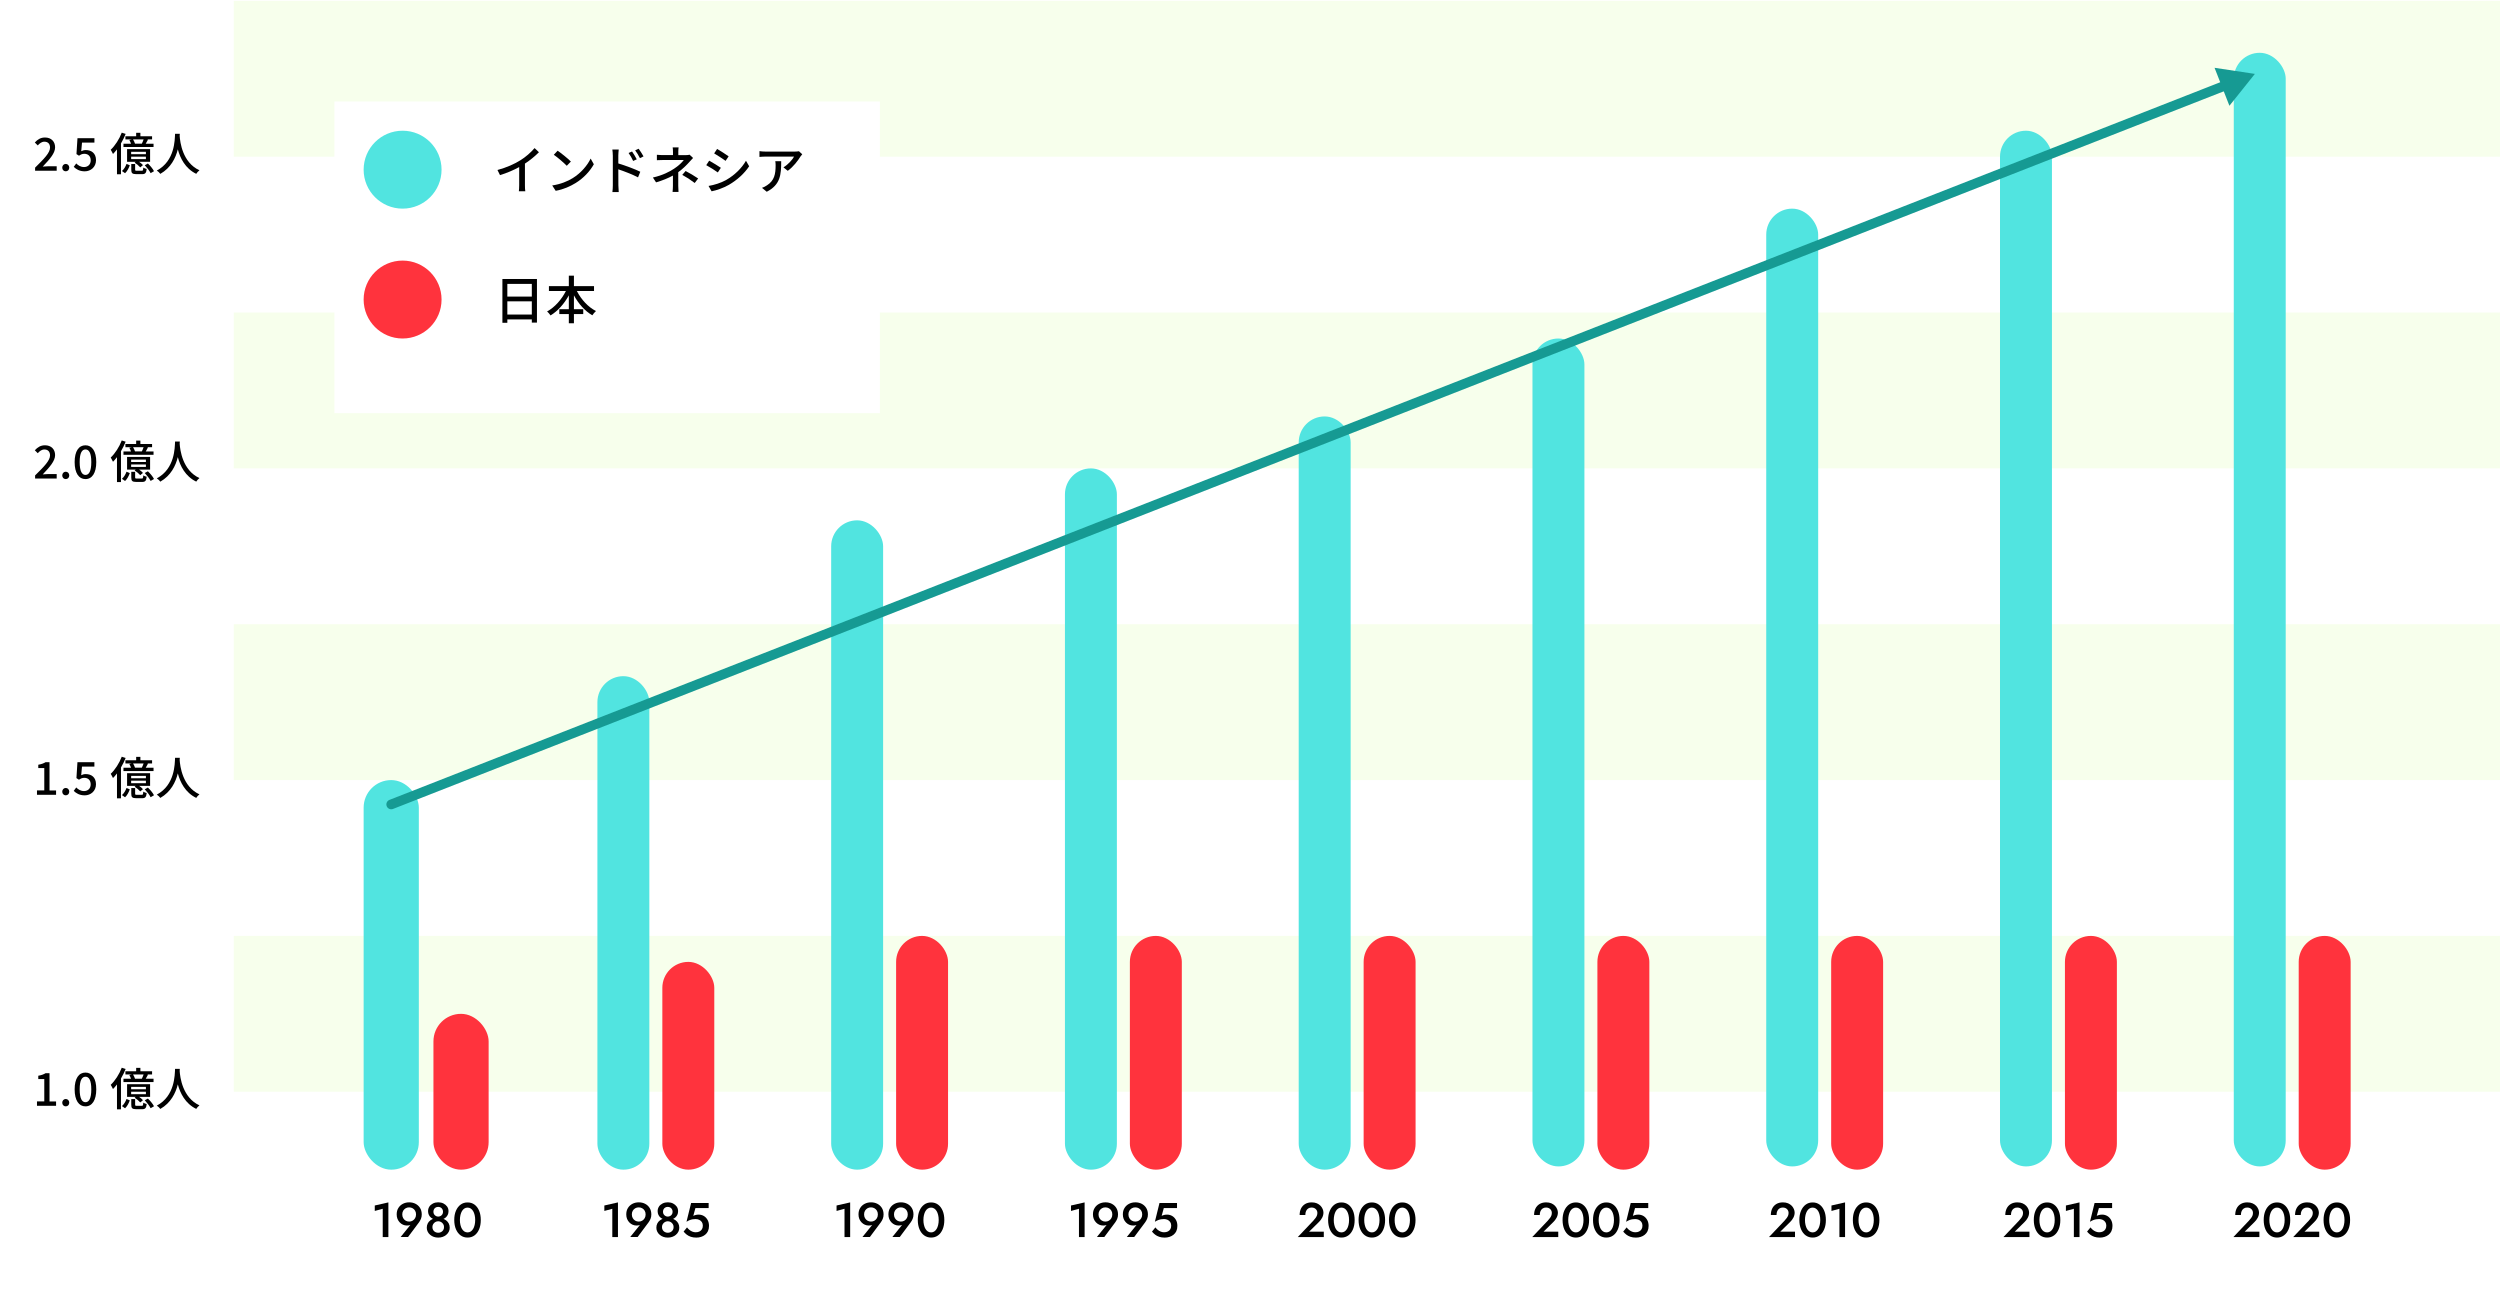 <?xml version="1.0" encoding="UTF-8"?>
<svg id="_レイヤー_2" data-name="レイヤー_2" xmlns="http://www.w3.org/2000/svg" xmlns:xlink="http://www.w3.org/1999/xlink" viewBox="0 0 770 397">
  <defs>
    <style>
      .cls-1, .cls-2 {
        fill: none;
      }

      .cls-3 {
        fill: #ff333d;
      }

      .cls-2 {
        stroke: #169a93;
        stroke-linecap: round;
        stroke-miterlimit: 10;
        stroke-width: 3px;
      }

      .cls-4 {
        fill: #169a93;
      }

      .cls-5 {
        fill: #51e4e0;
      }

      .cls-6 {
        fill: #fff;
        filter: url(#drop-shadow-1);
      }

      .cls-7 {
        fill: #f7ffec;
      }
    </style>
    <filter id="drop-shadow-1" filterUnits="userSpaceOnUse">
      <feOffset dx="7" dy="7"/>
      <feGaussianBlur result="blur" stdDeviation="5"/>
      <feFlood flood-color="#000" flood-opacity=".1"/>
      <feComposite in2="blur" operator="in"/>
      <feComposite in="SourceGraphic"/>
    </filter>
  </defs>
  <rect class="cls-7" x="72" y="288.26" width="698" height="48"/>
  <rect class="cls-7" x="72" y="192.26" width="698" height="48"/>
  <rect class="cls-7" x="72" y="96.26" width="698" height="48"/>
  <rect class="cls-7" x="72" y=".26" width="698" height="48"/>
  <rect class="cls-5" x="688" y="16.26" width="16" height="343" rx="8" ry="8"/>
  <g>
    <rect class="cls-5" x="112" y="240.26" width="17" height="120" rx="8.5" ry="8.5"/>
    <rect class="cls-3" x="133.5" y="312.26" width="17" height="48" rx="8.5" ry="8.5"/>
  </g>
  <rect class="cls-6" x="96" y="24.26" width="168" height="96"/>
  <rect class="cls-5" x="184" y="208.26" width="16" height="152" rx="8" ry="8"/>
  <rect class="cls-3" x="204" y="296.26" width="16" height="64" rx="8" ry="8"/>
  <rect class="cls-5" x="256" y="160.26" width="16" height="200" rx="8" ry="8"/>
  <rect class="cls-3" x="276" y="288.26" width="16" height="72" rx="8" ry="8"/>
  <rect class="cls-5" x="328" y="144.26" width="16" height="216" rx="8" ry="8"/>
  <rect class="cls-3" x="348" y="288.26" width="16" height="72" rx="8" ry="8"/>
  <rect class="cls-5" x="400" y="128.26" width="16" height="232" rx="8" ry="8"/>
  <rect class="cls-5" x="472" y="104.26" width="16" height="255" rx="8" ry="8"/>
  <rect class="cls-5" x="544" y="64.26" width="16" height="295" rx="8" ry="8"/>
  <rect class="cls-5" x="616" y="40.26" width="16" height="319" rx="8" ry="8"/>
  <rect class="cls-3" x="420" y="288.26" width="16" height="72" rx="8" ry="8"/>
  <rect class="cls-3" x="492" y="288.26" width="16" height="72" rx="8" ry="8"/>
  <rect class="cls-3" x="564" y="288.26" width="16" height="72" rx="8" ry="8"/>
  <rect class="cls-3" x="636" y="288.26" width="16" height="72" rx="8" ry="8"/>
  <rect class="cls-3" x="708" y="288.26" width="16" height="72" rx="8" ry="8"/>
  <g>
    <rect class="cls-1" x="107.5" y="368.26" width="48" height="16"/>
    <path d="M115.44,371.29l4.18-.95v10.67h-1.74v-8.71l-2.45.67v-1.68Z"/>
    <path d="M123.4,380.99l3.33-4.12.27-.04c-.23.26-.48.43-.74.51-.27.08-.57.12-.92.12-.42,0-.82-.08-1.19-.24s-.71-.39-1.01-.7c-.3-.31-.54-.67-.71-1.09s-.25-.88-.25-1.38c0-.78.17-1.45.52-2,.34-.55.81-.98,1.39-1.28.58-.3,1.23-.45,1.95-.45s1.37.15,1.95.45,1.04.73,1.39,1.28c.34.56.52,1.22.52,2,0,.49-.08.94-.25,1.35-.17.41-.38.79-.63,1.12l-3.34,4.47h-2.25ZM127.86,372.91c-.18-.32-.44-.58-.76-.76-.32-.18-.68-.28-1.08-.28s-.76.09-1.08.28c-.32.19-.57.44-.76.76-.19.33-.28.7-.28,1.13s.09.81.28,1.14c.18.33.44.59.76.78.32.19.68.29,1.08.29s.76-.09,1.08-.29c.32-.19.57-.45.76-.78s.28-.71.28-1.14-.09-.81-.28-1.13Z"/>
    <path d="M131.74,376.82c.2-.38.47-.7.81-.95s.72-.44,1.14-.57c.42-.12.85-.19,1.28-.19s.86.06,1.28.19.81.31,1.15.57.61.57.81.95.3.82.3,1.33c0,.44-.09.84-.28,1.21-.19.37-.44.69-.77.96-.32.28-.7.49-1.12.64-.42.15-.88.22-1.37.22s-.93-.07-1.36-.22-.8-.36-1.12-.64c-.33-.27-.58-.59-.76-.96-.19-.37-.28-.77-.28-1.21,0-.51.1-.96.3-1.33ZM132.24,371.62c.28-.4.66-.72,1.14-.96.48-.23,1.01-.35,1.59-.35s1.12.12,1.6.35c.47.24.85.56,1.14.96.29.41.43.88.43,1.42,0,.44-.08.83-.25,1.16s-.39.62-.68.85c-.29.23-.63.41-1.01.53s-.79.18-1.22.18-.83-.06-1.21-.18-.71-.29-1-.53c-.29-.23-.52-.51-.68-.85s-.25-.72-.25-1.16c0-.54.14-1.01.42-1.42ZM133.43,378.88c.17.26.38.46.66.6.28.14.57.21.88.21s.62-.07.88-.21c.27-.14.49-.34.66-.6s.25-.58.25-.96c0-.33-.08-.63-.25-.9-.17-.27-.39-.48-.66-.64-.27-.15-.56-.23-.88-.23s-.6.08-.88.23c-.27.16-.49.37-.66.64-.17.27-.25.57-.25.9,0,.38.08.7.25.96ZM133.7,374c.13.22.32.39.54.52s.47.19.73.19.52-.06.74-.19c.23-.12.41-.3.54-.52.14-.22.2-.48.2-.78s-.07-.55-.2-.78c-.13-.23-.3-.41-.52-.53s-.47-.19-.77-.19c-.28,0-.53.06-.76.19-.22.12-.4.3-.52.53-.12.23-.19.49-.19.78s.07.56.2.78Z"/>
    <path d="M140.43,372.91c.35-.81.83-1.44,1.44-1.89s1.33-.67,2.14-.67,1.53.22,2.14.67,1.08,1.08,1.42,1.89c.34.81.51,1.76.51,2.85s-.17,2.04-.51,2.85c-.34.81-.81,1.44-1.42,1.89s-1.33.67-2.14.67-1.52-.22-2.14-.67-1.09-1.08-1.44-1.89c-.34-.81-.52-1.76-.52-2.85s.17-2.04.52-2.85ZM141.82,377.3c.11.47.27.88.47,1.21s.45.6.74.79c.29.18.62.28.98.28s.68-.09.97-.28c.29-.19.53-.45.74-.79s.36-.74.47-1.21c.11-.47.17-.98.17-1.54s-.06-1.08-.17-1.54c-.11-.47-.27-.88-.47-1.21s-.45-.6-.74-.79c-.28-.18-.61-.28-.97-.28s-.69.09-.98.28c-.29.19-.54.45-.74.79s-.36.75-.47,1.21-.17.99-.17,1.54.05,1.08.17,1.54Z"/>
  </g>
  <g>
    <rect class="cls-1" y="328.26" width="72" height="16"/>
    <path d="M11.39,339.24h2.25v-6.89h-1.85v-1.02c.97-.17,1.65-.42,2.24-.78h1.22v8.7h2.02v1.33h-5.88v-1.33Z"/>
    <path d="M19.17,339.64c0-.67.48-1.15,1.08-1.15s1.08.48,1.08,1.15-.48,1.12-1.08,1.12-1.08-.46-1.08-1.12Z"/>
    <path d="M22.99,335.52c0-3.38,1.29-5.17,3.33-5.17s3.33,1.81,3.33,5.17-1.28,5.24-3.33,5.24-3.33-1.86-3.33-5.24ZM28.12,335.52c0-2.89-.74-3.89-1.79-3.89s-1.79,1.01-1.79,3.89.74,3.96,1.79,3.96,1.79-1.08,1.79-3.96Z"/>
    <path d="M38.7,329.24c-.39.99-.88,1.99-1.44,2.93v9.5h-1.23v-7.66c-.41.52-.81.99-1.23,1.42-.13-.29-.49-.98-.7-1.3,1.34-1.26,2.63-3.25,3.4-5.27l1.21.39ZM37.57,340.67c.62-.53,1.12-1.41,1.4-2.18l1.01.42c-.31.84-.77,1.81-1.46,2.44l-.95-.67ZM41.94,329.96v-1.05h1.3v1.05h3.6v.98h-1.54l.28.07c-.24.45-.49.88-.7,1.25h2.41v1.02h-9.26v-1.02h2.33c-.13-.36-.32-.8-.52-1.15l.77-.17h-1.98v-.98h3.31ZM46.23,337.84h-3.38c.46.32.92.7,1.18,1.02l-.84.69c-.35-.43-1.08-1.05-1.72-1.46l.32-.25h-2.65v-3.91h7.09v3.91ZM44.94,334.76h-4.55v.74h4.55v-.74ZM44.94,336.25h-4.55v.77h4.55v-.77ZM43.65,340.6c.35,0,.43-.11.48-.98.24.17.71.35,1.05.42-.13,1.27-.48,1.6-1.39,1.6h-1.79c-1.28,0-1.57-.31-1.57-1.39v-1.74h1.19v1.72c0,.32.07.36.55.36h1.48ZM43.68,332.26c.18-.38.41-.88.55-1.32h-3.25c.25.41.5.94.6,1.3h-.06s2.16.01,2.16.01ZM45.55,338.36c.74.69,1.55,1.68,1.88,2.37l-1.04.6c-.31-.67-1.11-1.7-1.81-2.44l.97-.53Z"/>
    <path d="M55.38,329.2c-.01.2-.01.43-.04.69.13,1.86.85,8.15,6.09,10.56-.41.31-.78.74-.99,1.09-3.39-1.64-4.95-4.85-5.67-7.55-.67,2.68-2.14,5.7-5.39,7.56-.24-.34-.66-.74-1.08-1.02,5.6-2.98,5.52-9.48,5.62-11.33h1.47Z"/>
  </g>
  <g>
    <rect class="cls-1" y="232.46" width="72" height="16"/>
    <path d="M11.39,243.45h2.25v-6.89h-1.85v-1.02c.97-.17,1.65-.42,2.24-.78h1.22v8.7h2.02v1.33h-5.88v-1.33Z"/>
    <path d="M19.17,243.84c0-.67.48-1.15,1.08-1.15s1.08.48,1.08,1.15-.48,1.12-1.08,1.12-1.08-.46-1.08-1.12Z"/>
    <path d="M22.71,243.59l.77-1.05c.59.59,1.33,1.11,2.41,1.11,1.16,0,2.04-.78,2.04-2.06s-.78-2.02-1.96-2.02c-.66,0-1.05.2-1.65.59l-.78-.5.31-4.9h5.22v1.36h-3.82l-.24,2.65c.45-.22.85-.35,1.41-.35,1.72,0,3.14.97,3.14,3.12s-1.67,3.43-3.47,3.43c-1.62,0-2.65-.66-3.38-1.37Z"/>
    <path d="M38.7,233.45c-.39.99-.88,1.99-1.44,2.93v9.5h-1.23v-7.66c-.41.52-.81.99-1.23,1.42-.13-.29-.49-.98-.7-1.3,1.34-1.26,2.63-3.25,3.4-5.27l1.21.39ZM37.57,244.88c.62-.53,1.12-1.41,1.4-2.18l1.01.42c-.31.84-.77,1.81-1.46,2.44l-.95-.67ZM41.94,234.16v-1.05h1.3v1.05h3.6v.98h-1.54l.28.07c-.24.45-.49.88-.7,1.25h2.41v1.02h-9.26v-1.02h2.33c-.13-.36-.32-.8-.52-1.15l.77-.17h-1.98v-.98h3.31ZM46.23,242.05h-3.38c.46.32.92.7,1.18,1.02l-.84.69c-.35-.43-1.08-1.05-1.72-1.46l.32-.25h-2.65v-3.91h7.09v3.91ZM44.94,238.97h-4.55v.74h4.55v-.74ZM44.94,240.45h-4.55v.77h4.55v-.77ZM43.65,244.81c.35,0,.43-.11.48-.98.24.17.71.35,1.05.42-.13,1.27-.48,1.6-1.39,1.6h-1.79c-1.28,0-1.57-.31-1.57-1.39v-1.74h1.19v1.72c0,.32.07.36.55.36h1.48ZM43.68,236.46c.18-.38.41-.88.55-1.32h-3.25c.25.41.5.94.6,1.3h-.06s2.16.01,2.16.01ZM45.55,242.57c.74.69,1.55,1.68,1.88,2.37l-1.04.6c-.31-.67-1.11-1.7-1.81-2.44l.97-.53Z"/>
    <path d="M55.38,233.41c-.01.2-.01.43-.04.69.13,1.86.85,8.15,6.09,10.56-.41.31-.78.74-.99,1.09-3.39-1.64-4.95-4.85-5.67-7.55-.67,2.68-2.14,5.7-5.39,7.56-.24-.34-.66-.74-1.08-1.02,5.6-2.98,5.52-9.48,5.62-11.33h1.47Z"/>
  </g>
  <g>
    <rect class="cls-1" y="135.05" width="72" height="16"/>
    <path d="M10.8,146.44c2.87-2.82,4.61-4.61,4.61-6.18,0-1.09-.59-1.82-1.75-1.82-.81,0-1.48.52-2.03,1.15l-.91-.9c.88-.95,1.79-1.54,3.14-1.54,1.89,0,3.11,1.21,3.11,3.03s-1.67,3.68-3.81,5.93c.52-.06,1.18-.1,1.68-.1h2.62v1.37h-6.65v-.94Z"/>
    <path d="M19.17,146.44c0-.67.48-1.15,1.08-1.15s1.08.48,1.08,1.15-.48,1.12-1.08,1.12-1.08-.46-1.08-1.12Z"/>
    <path d="M22.99,142.32c0-3.38,1.29-5.17,3.33-5.17s3.33,1.81,3.33,5.17-1.28,5.24-3.33,5.24-3.33-1.86-3.33-5.24ZM28.12,142.32c0-2.89-.74-3.89-1.79-3.89s-1.79,1.01-1.79,3.89.74,3.96,1.79,3.96,1.79-1.08,1.79-3.96Z"/>
    <path d="M38.7,136.04c-.39.99-.88,1.99-1.44,2.93v9.5h-1.23v-7.66c-.41.52-.81.99-1.23,1.42-.13-.29-.49-.98-.7-1.3,1.34-1.26,2.63-3.25,3.4-5.27l1.21.39ZM37.57,147.47c.62-.53,1.12-1.41,1.4-2.18l1.01.42c-.31.84-.77,1.81-1.46,2.44l-.95-.67ZM41.94,136.76v-1.05h1.3v1.05h3.6v.98h-1.54l.28.07c-.24.45-.49.88-.7,1.25h2.41v1.02h-9.26v-1.02h2.33c-.13-.36-.32-.8-.52-1.15l.77-.17h-1.98v-.98h3.31ZM46.23,144.64h-3.38c.46.32.92.7,1.18,1.02l-.84.69c-.35-.43-1.08-1.05-1.72-1.46l.32-.25h-2.65v-3.91h7.09v3.91ZM44.94,141.56h-4.55v.74h4.55v-.74ZM44.94,143.05h-4.55v.77h4.55v-.77ZM43.65,147.4c.35,0,.43-.11.48-.98.24.17.71.35,1.05.42-.13,1.27-.48,1.6-1.39,1.6h-1.79c-1.28,0-1.57-.31-1.57-1.39v-1.74h1.19v1.72c0,.32.07.36.55.36h1.48ZM43.68,139.05c.18-.38.41-.88.55-1.32h-3.25c.25.41.5.94.6,1.3h-.06s2.16.01,2.16.01ZM45.55,145.16c.74.69,1.55,1.68,1.88,2.37l-1.04.6c-.31-.67-1.11-1.7-1.81-2.44l.97-.53Z"/>
    <path d="M55.38,136c-.01.2-.01.43-.04.69.13,1.86.85,8.15,6.09,10.56-.41.31-.78.74-.99,1.09-3.39-1.64-4.95-4.85-5.67-7.55-.67,2.68-2.14,5.7-5.39,7.56-.24-.34-.66-.74-1.08-1.02,5.6-2.98,5.52-9.48,5.62-11.33h1.47Z"/>
  </g>
  <g>
    <rect class="cls-1" y="40.26" width="72" height="16"/>
    <path d="M10.8,51.64c2.87-2.82,4.61-4.61,4.61-6.18,0-1.09-.59-1.82-1.75-1.82-.81,0-1.48.52-2.03,1.15l-.91-.9c.88-.95,1.79-1.54,3.14-1.54,1.89,0,3.11,1.21,3.11,3.03s-1.67,3.68-3.81,5.93c.52-.06,1.18-.1,1.68-.1h2.62v1.37h-6.65v-.94Z"/>
    <path d="M19.17,51.64c0-.67.48-1.15,1.08-1.15s1.08.48,1.08,1.15-.48,1.12-1.08,1.12-1.08-.46-1.08-1.12Z"/>
    <path d="M22.71,51.39l.77-1.05c.59.59,1.33,1.11,2.41,1.11,1.16,0,2.05-.78,2.05-2.06s-.79-2.02-1.96-2.02c-.66,0-1.05.2-1.65.59l-.78-.5.31-4.9h5.22v1.36h-3.82l-.24,2.65c.45-.22.85-.35,1.41-.35,1.72,0,3.14.97,3.14,3.12s-1.67,3.43-3.47,3.43c-1.62,0-2.65-.66-3.38-1.37Z"/>
    <path d="M38.7,41.24c-.39.99-.88,1.99-1.44,2.93v9.5h-1.23v-7.66c-.41.52-.81.99-1.23,1.42-.13-.29-.49-.98-.7-1.3,1.34-1.26,2.63-3.25,3.4-5.27l1.21.39ZM37.57,52.67c.62-.53,1.12-1.41,1.4-2.18l1.01.42c-.31.84-.77,1.81-1.46,2.44l-.95-.67ZM41.94,41.96v-1.05h1.3v1.05h3.6v.98h-1.54l.28.07c-.24.45-.49.88-.7,1.25h2.41v1.02h-9.26v-1.02h2.33c-.13-.36-.32-.8-.52-1.15l.77-.17h-1.98v-.98h3.31ZM46.23,49.84h-3.38c.46.32.92.7,1.18,1.02l-.84.69c-.35-.43-1.08-1.05-1.72-1.46l.32-.25h-2.65v-3.91h7.09v3.91ZM44.94,46.76h-4.55v.74h4.55v-.74ZM44.94,48.25h-4.55v.77h4.55v-.77ZM43.65,52.6c.35,0,.43-.11.48-.98.24.17.71.35,1.05.42-.13,1.27-.48,1.6-1.39,1.6h-1.79c-1.28,0-1.57-.31-1.57-1.39v-1.74h1.19v1.72c0,.32.07.36.55.36h1.48ZM43.68,44.26c.18-.38.41-.88.55-1.32h-3.25c.25.41.5.94.6,1.3h-.06s2.16.01,2.16.01ZM45.55,50.36c.74.69,1.55,1.68,1.88,2.37l-1.04.6c-.31-.67-1.11-1.7-1.81-2.44l.97-.53Z"/>
    <path d="M55.38,41.2c-.01.2-.01.43-.04.69.13,1.86.85,8.15,6.09,10.56-.41.31-.78.74-.99,1.09-3.39-1.64-4.95-4.85-5.67-7.55-.67,2.68-2.14,5.7-5.39,7.56-.24-.34-.66-.74-1.08-1.02,5.6-2.98,5.52-9.48,5.62-11.33h1.47Z"/>
  </g>
  <g>
    <rect class="cls-1" x="152" y="44.26" width="96" height="16"/>
    <path d="M160.2,49.42c1.67-1.02,3.36-2.51,4.45-3.81l1.34,1.28c-1.22,1.23-2.72,2.46-4.31,3.5v6.64c0,.66.03,1.54.11,1.89h-1.98c.05-.35.1-1.23.1-1.89v-5.57c-1.68.91-3.79,1.84-5.91,2.48l-.78-1.58c2.8-.75,5.2-1.84,6.98-2.95Z"/>
    <path d="M176.37,54.88c2.58-1.58,4.58-3.99,5.55-6.04l.98,1.75c-1.15,2.08-3.12,4.26-5.62,5.79-1.62.99-3.65,1.94-6.13,2.39l-1.07-1.65c2.67-.4,4.75-1.3,6.29-2.24ZM175.83,49.76l-1.26,1.3c-.83-.85-2.82-2.59-4-3.39l1.17-1.25c1.12.75,3.2,2.42,4.1,3.35Z"/>
    <path d="M188.74,47.84c0-.51-.05-1.26-.14-1.79h1.97c-.05.53-.13,1.22-.13,1.79v2.5c2.11.62,5.19,1.78,6.77,2.56l-.7,1.73c-1.7-.9-4.31-1.9-6.07-2.48.02,2.21.02,4.42.02,4.95,0,.5.05,1.47.11,2.05h-1.95c.08-.56.13-1.44.13-2.05v-9.25ZM196.13,49.07l-1.12.5c-.42-.91-.86-1.68-1.41-2.45l1.07-.46c.43.62,1.1,1.66,1.46,2.42ZM198.2,48.17l-1.1.54c-.46-.91-.91-1.65-1.47-2.4l1.07-.5c.43.59,1.12,1.63,1.5,2.35Z"/>
    <path d="M208.92,46.84v.94h2.34c.42,0,.83-.05,1.14-.13l1.06,1.01c-.34.35-.75.8-1.04,1.12-.82.94-2.11,2.24-3.52,3.25v4.19c0,.59.05,1.39.08,1.89h-1.83c.06-.46.11-1.3.11-1.89v-3.15c-1.49.82-3.22,1.52-5.19,2.1l-.98-1.49c3.06-.7,5.09-1.78,6.51-2.71,1.34-.86,2.5-1.97,3.01-2.69h-6.27c-.58,0-1.52.03-2.02.06v-1.67c.54.06,1.44.1,1.98.1h2.98v-.94c0-.48-.03-1.07-.1-1.44h1.83c-.05.37-.1.98-.1,1.44ZM210.13,53.87l1.04-1.2c1.49.8,2.34,1.28,3.86,2.3l-1.06,1.39c-1.39-1.06-2.4-1.71-3.84-2.5Z"/>
    <path d="M222.02,51.69l-.93,1.42c-.85-.61-2.54-1.7-3.57-2.24l.91-1.38c1.01.53,2.83,1.67,3.59,2.19ZM223.63,55.45c2.67-1.52,4.83-3.67,6.13-5.94l.98,1.7c-1.44,2.18-3.67,4.23-6.26,5.73-1.62.94-3.86,1.71-5.31,1.98l-.94-1.65c1.78-.3,3.73-.9,5.41-1.82ZM224.42,48.16l-.94,1.38c-.82-.59-2.53-1.73-3.52-2.29l.91-1.38c.99.56,2.8,1.74,3.55,2.29Z"/>
    <path d="M246.55,48.19c-.69,1.17-2.21,3.2-3.92,4.42l-1.33-1.07c1.41-.82,2.8-2.4,3.27-3.31h-8.77c-.64,0-1.2.05-1.89.1v-1.78c.59.08,1.25.14,1.89.14h8.95c.35,0,1.07-.05,1.33-.11l1.01.94c-.14.18-.4.48-.53.67ZM236.16,59.06l-1.47-1.2c.46-.16,1.02-.42,1.54-.78,2.29-1.47,2.66-3.49,2.66-6.15,0-.43-.02-.82-.1-1.28h1.82c0,4.18-.24,7.25-4.45,9.41Z"/>
  </g>
  <g>
    <rect class="cls-1" x="178" y="368.26" width="48" height="16"/>
    <path d="M186.15,371.29l4.18-.95v10.67h-1.74v-8.71l-2.45.67v-1.68Z"/>
    <path d="M194.11,380.99l3.33-4.12.27-.04c-.23.26-.48.43-.74.51-.27.08-.57.12-.92.12-.42,0-.82-.08-1.19-.24s-.71-.39-1.01-.7c-.3-.31-.54-.67-.71-1.09s-.25-.88-.25-1.38c0-.78.17-1.45.52-2,.34-.55.81-.98,1.39-1.28.58-.3,1.23-.45,1.95-.45s1.37.15,1.95.45,1.04.73,1.39,1.28c.34.56.52,1.22.52,2,0,.49-.08.94-.25,1.35-.17.41-.38.79-.63,1.12l-3.34,4.47h-2.25ZM198.57,372.91c-.18-.32-.44-.58-.76-.76-.32-.18-.68-.28-1.08-.28s-.76.09-1.08.28c-.32.19-.57.44-.76.76-.19.33-.28.7-.28,1.13s.09.81.28,1.14c.18.33.44.59.76.78.32.19.68.29,1.08.29s.76-.09,1.08-.29c.32-.19.57-.45.76-.78s.28-.71.28-1.14-.09-.81-.28-1.13Z"/>
    <path d="M202.45,376.82c.2-.38.47-.7.81-.95s.72-.44,1.14-.57c.42-.12.85-.19,1.28-.19s.86.06,1.28.19.81.31,1.15.57.61.57.81.95.3.82.3,1.33c0,.44-.09.84-.28,1.21-.19.37-.44.69-.77.96-.32.28-.7.49-1.12.64-.42.15-.88.22-1.37.22s-.93-.07-1.36-.22-.8-.36-1.12-.64c-.33-.27-.58-.59-.76-.96-.19-.37-.28-.77-.28-1.21,0-.51.1-.96.3-1.33ZM202.95,371.62c.28-.4.66-.72,1.14-.96.48-.23,1.01-.35,1.59-.35s1.12.12,1.6.35c.47.24.85.56,1.14.96.29.41.43.88.43,1.42,0,.44-.08.83-.25,1.16s-.39.62-.68.85c-.29.23-.63.41-1.01.53s-.79.18-1.22.18-.83-.06-1.21-.18-.71-.29-1-.53c-.29-.23-.52-.51-.68-.85s-.25-.72-.25-1.16c0-.54.14-1.01.42-1.42ZM204.14,378.88c.17.26.38.46.66.6.28.14.57.21.88.21s.62-.07.88-.21c.27-.14.49-.34.66-.6s.25-.58.25-.96c0-.33-.08-.63-.25-.9-.17-.27-.39-.48-.66-.64-.27-.15-.56-.23-.88-.23s-.6.08-.88.23c-.27.16-.49.37-.66.64-.17.27-.25.57-.25.9,0,.38.08.7.25.96ZM204.41,374c.13.22.32.39.54.52s.47.19.73.19.52-.06.74-.19c.23-.12.41-.3.54-.52.14-.22.2-.48.2-.78s-.07-.55-.2-.78c-.13-.23-.3-.41-.52-.53s-.47-.19-.77-.19c-.28,0-.53.06-.76.19-.22.12-.4.3-.52.53-.12.23-.19.49-.19.78s.07.56.2.78Z"/>
    <path d="M218.06,379.18c-.21.45-.51.82-.88,1.12-.37.3-.79.52-1.25.66-.46.15-.95.22-1.46.22-.64,0-1.21-.08-1.7-.25-.5-.17-.92-.4-1.28-.68-.36-.29-.67-.59-.94-.92l1.05-1.29c.21.28.46.53.73.76.28.22.59.41.92.54s.67.2,1,.2c.47,0,.87-.08,1.2-.25s.58-.4.76-.71.26-.67.26-1.09-.1-.79-.3-1.09c-.2-.3-.47-.53-.81-.69-.34-.16-.71-.24-1.11-.24-.31,0-.61.02-.91.07s-.59.13-.9.25c-.31.12-.64.29-1,.51l1.42-5.78h5.4v1.56h-4.07l-.66,2.4c.26-.13.53-.22.81-.29.28-.06.56-.09.86-.09.58,0,1.11.15,1.59.43.48.29.86.7,1.15,1.22.29.52.43,1.13.43,1.84,0,.61-.11,1.14-.32,1.59Z"/>
  </g>
  <g>
    <rect class="cls-1" x="250" y="368.26" width="48" height="16"/>
    <path d="M257.67,371.29l4.18-.95v10.67h-1.74v-8.71l-2.45.67v-1.68Z"/>
    <path d="M265.64,380.99l3.33-4.12.27-.04c-.23.26-.48.43-.74.51-.27.08-.57.12-.92.12-.42,0-.82-.08-1.19-.24s-.71-.39-1.01-.7c-.3-.31-.54-.67-.71-1.09s-.25-.88-.25-1.38c0-.78.17-1.45.52-2,.34-.55.81-.98,1.39-1.28.58-.3,1.23-.45,1.95-.45s1.37.15,1.95.45,1.04.73,1.39,1.28c.34.56.52,1.22.52,2,0,.49-.08.94-.25,1.35-.17.41-.38.79-.63,1.12l-3.34,4.47h-2.25ZM270.1,372.91c-.18-.32-.44-.58-.76-.76-.32-.18-.68-.28-1.08-.28s-.76.09-1.08.28c-.32.19-.57.44-.76.76-.19.33-.28.7-.28,1.13s.09.81.28,1.14c.18.33.44.59.76.78.32.19.68.29,1.08.29s.76-.09,1.08-.29c.32-.19.57-.45.76-.78s.28-.71.28-1.14-.09-.81-.28-1.13Z"/>
    <path d="M274.85,380.99l3.33-4.12.27-.04c-.23.26-.48.43-.74.51-.27.08-.57.12-.92.12-.42,0-.82-.08-1.19-.24s-.71-.39-1.01-.7c-.3-.31-.54-.67-.71-1.09s-.25-.88-.25-1.38c0-.78.17-1.45.52-2,.34-.55.81-.98,1.39-1.28.58-.3,1.23-.45,1.95-.45s1.37.15,1.95.45,1.04.73,1.39,1.28c.34.56.52,1.22.52,2,0,.49-.08.94-.25,1.35-.17.41-.38.79-.63,1.12l-3.34,4.47h-2.25ZM279.31,372.91c-.18-.32-.44-.58-.76-.76-.32-.18-.68-.28-1.08-.28s-.76.09-1.08.28c-.32.19-.57.44-.76.76-.19.33-.28.7-.28,1.13s.09.81.28,1.14c.18.33.44.59.76.78.32.19.68.29,1.08.29s.76-.09,1.08-.29c.32-.19.57-.45.76-.78s.28-.71.28-1.14-.09-.81-.28-1.13Z"/>
    <path d="M283.2,372.91c.35-.81.83-1.44,1.44-1.89s1.33-.67,2.14-.67,1.53.22,2.14.67,1.08,1.08,1.42,1.89c.34.81.51,1.76.51,2.85s-.17,2.04-.51,2.85c-.34.81-.81,1.44-1.42,1.89s-1.33.67-2.14.67-1.52-.22-2.14-.67-1.09-1.08-1.44-1.89c-.34-.81-.52-1.76-.52-2.85s.17-2.04.52-2.85ZM284.58,377.3c.11.47.27.88.47,1.21s.45.6.74.79c.29.18.62.28.98.28s.68-.09.97-.28c.29-.19.53-.45.74-.79s.36-.74.47-1.21c.11-.47.17-.98.17-1.54s-.06-1.08-.17-1.54c-.11-.47-.27-.88-.47-1.21s-.45-.6-.74-.79c-.28-.18-.61-.28-.97-.28s-.69.09-.98.28c-.29.19-.54.45-.74.79s-.36.75-.47,1.21-.17.99-.17,1.54.05,1.08.17,1.54Z"/>
  </g>
  <g>
    <rect class="cls-1" x="322" y="368.26" width="48" height="16"/>
    <path d="M329.88,371.29l4.18-.95v10.67h-1.74v-8.71l-2.45.67v-1.68Z"/>
    <path d="M337.85,380.99l3.33-4.12.27-.04c-.23.26-.48.43-.74.51-.27.08-.57.12-.92.12-.42,0-.82-.08-1.19-.24s-.71-.39-1.01-.7c-.3-.31-.54-.67-.71-1.09s-.25-.88-.25-1.38c0-.78.17-1.45.52-2,.34-.55.81-.98,1.39-1.28.58-.3,1.23-.45,1.95-.45s1.37.15,1.95.45,1.04.73,1.39,1.28c.34.56.52,1.22.52,2,0,.49-.08.94-.25,1.35-.17.41-.38.79-.63,1.12l-3.34,4.47h-2.25ZM342.31,372.91c-.18-.32-.44-.58-.76-.76-.32-.18-.68-.28-1.08-.28s-.76.09-1.08.28c-.32.19-.57.44-.76.76-.19.33-.28.7-.28,1.13s.09.81.28,1.14c.18.33.44.59.76.78.32.19.68.29,1.08.29s.76-.09,1.08-.29c.32-.19.57-.45.76-.78s.28-.71.28-1.14-.09-.81-.28-1.13Z"/>
    <path d="M347.06,380.99l3.33-4.12.27-.04c-.23.26-.48.43-.74.51-.27.08-.57.12-.92.12-.42,0-.82-.08-1.19-.24s-.71-.39-1.01-.7c-.3-.31-.54-.67-.71-1.09s-.25-.88-.25-1.38c0-.78.17-1.45.52-2,.34-.55.81-.98,1.39-1.28.58-.3,1.23-.45,1.95-.45s1.37.15,1.95.45,1.04.73,1.39,1.28c.34.56.52,1.22.52,2,0,.49-.08.94-.25,1.35-.17.41-.38.79-.63,1.12l-3.34,4.47h-2.25ZM351.52,372.91c-.18-.32-.44-.58-.76-.76-.32-.18-.68-.28-1.08-.28s-.76.09-1.08.28c-.32.19-.57.44-.76.76-.19.33-.28.7-.28,1.13s.09.81.28,1.14c.18.33.44.59.76.78.32.19.68.29,1.08.29s.76-.09,1.08-.29c.32-.19.57-.45.76-.78s.28-.71.28-1.14-.09-.81-.28-1.13Z"/>
    <path d="M362.32,379.18c-.21.45-.51.82-.88,1.12-.37.3-.79.52-1.25.66-.46.15-.95.22-1.46.22-.64,0-1.21-.08-1.7-.25-.5-.17-.92-.4-1.28-.68-.36-.29-.67-.59-.94-.92l1.05-1.29c.21.28.46.53.73.76.28.22.59.41.92.54s.67.2,1,.2c.47,0,.87-.08,1.2-.25s.58-.4.76-.71.26-.67.26-1.09-.1-.79-.3-1.09c-.2-.3-.47-.53-.81-.69-.34-.16-.71-.24-1.11-.24-.31,0-.61.02-.91.07s-.59.13-.9.25c-.31.12-.64.29-1,.51l1.42-5.78h5.4v1.56h-4.07l-.66,2.4c.26-.13.53-.22.81-.29.28-.06.56-.09.86-.09.58,0,1.11.15,1.59.43.48.29.86.7,1.15,1.22.29.52.43,1.13.43,1.84,0,.61-.11,1.14-.32,1.59Z"/>
  </g>
  <g>
    <rect class="cls-1" x="394" y="368.26" width="48" height="16"/>
    <path d="M404.57,375.89c.25-.27.46-.53.64-.78.18-.25.32-.5.41-.75s.13-.52.13-.8c0-.2-.04-.4-.11-.59-.08-.2-.19-.37-.34-.53-.16-.16-.34-.29-.56-.38-.22-.09-.48-.14-.77-.14-.4,0-.75.09-1.03.28-.29.19-.51.45-.67.8-.16.35-.23.75-.23,1.21h-1.75c0-.75.14-1.42.43-2,.28-.58.71-1.04,1.27-1.38.56-.33,1.23-.5,2.02-.5.61,0,1.14.1,1.59.29.45.2.82.45,1.12.76.29.31.52.65.67,1.02.15.37.23.73.23,1.08,0,.55-.14,1.08-.41,1.59-.27.51-.62.97-1.05,1.37l-2.97,2.92h4.54v1.65h-8.01l4.86-5.12Z"/>
    <path d="M409.58,372.91c.35-.81.83-1.44,1.44-1.89s1.33-.67,2.14-.67,1.53.22,2.14.67,1.08,1.08,1.42,1.89c.34.81.51,1.76.51,2.85s-.17,2.04-.51,2.85c-.34.81-.81,1.44-1.42,1.89s-1.33.67-2.14.67-1.52-.22-2.14-.67-1.09-1.08-1.44-1.89c-.34-.81-.52-1.76-.52-2.85s.17-2.04.52-2.85ZM410.97,377.3c.11.47.27.88.47,1.21s.45.6.74.79c.29.18.62.28.98.28s.68-.09.97-.28c.29-.19.53-.45.74-.79s.36-.74.47-1.21c.11-.47.17-.98.17-1.54s-.06-1.08-.17-1.54c-.11-.47-.27-.88-.47-1.21s-.45-.6-.74-.79c-.28-.18-.61-.28-.97-.28s-.69.09-.98.28c-.29.19-.54.45-.74.79s-.36.75-.47,1.21-.17.99-.17,1.54.05,1.08.17,1.54Z"/>
    <path d="M418.96,372.91c.35-.81.83-1.44,1.44-1.89s1.33-.67,2.14-.67,1.53.22,2.14.67,1.08,1.08,1.42,1.89c.34.81.51,1.76.51,2.85s-.17,2.04-.51,2.85c-.34.81-.81,1.44-1.42,1.89s-1.33.67-2.14.67-1.52-.22-2.14-.67-1.09-1.08-1.44-1.89c-.34-.81-.52-1.76-.52-2.85s.17-2.04.52-2.85ZM420.35,377.3c.11.47.27.88.47,1.21s.45.6.74.79c.29.18.62.28.98.28s.68-.09.97-.28c.29-.19.53-.45.74-.79s.36-.74.47-1.21c.11-.47.17-.98.17-1.54s-.06-1.08-.17-1.54c-.11-.47-.27-.88-.47-1.21s-.45-.6-.74-.79c-.28-.18-.61-.28-.97-.28s-.69.09-.98.28c-.29.19-.54.45-.74.79s-.36.75-.47,1.21-.17.99-.17,1.54.05,1.08.17,1.54Z"/>
    <path d="M428.33,372.91c.35-.81.83-1.44,1.44-1.89s1.33-.67,2.14-.67,1.53.22,2.14.67,1.08,1.08,1.42,1.89c.34.81.51,1.76.51,2.85s-.17,2.04-.51,2.85c-.34.81-.81,1.44-1.42,1.89s-1.33.67-2.14.67-1.52-.22-2.14-.67-1.09-1.08-1.44-1.89c-.34-.81-.52-1.76-.52-2.85s.17-2.04.52-2.85ZM429.72,377.3c.11.47.27.88.47,1.21s.45.6.74.79c.29.18.62.28.98.28s.68-.09.97-.28c.29-.19.53-.45.74-.79s.36-.74.47-1.21c.11-.47.17-.98.17-1.54s-.06-1.08-.17-1.54c-.11-.47-.27-.88-.47-1.21s-.45-.6-.74-.79c-.28-.18-.61-.28-.97-.28s-.69.09-.98.28c-.29.19-.54.45-.74.79s-.36.75-.47,1.21-.17.99-.17,1.54.05,1.08.17,1.54Z"/>
  </g>
  <g>
    <rect class="cls-1" x="466" y="368.26" width="48" height="16"/>
    <path d="M476.78,375.89c.25-.27.46-.53.64-.78.18-.25.32-.5.41-.75s.13-.52.13-.8c0-.2-.04-.4-.11-.59-.08-.2-.19-.37-.34-.53-.16-.16-.34-.29-.56-.38-.22-.09-.48-.14-.77-.14-.4,0-.75.09-1.03.28-.29.19-.51.45-.67.8-.16.35-.23.75-.23,1.21h-1.75c0-.75.14-1.42.43-2,.28-.58.71-1.04,1.27-1.38.56-.33,1.23-.5,2.02-.5.61,0,1.14.1,1.59.29.45.2.82.45,1.12.76.29.31.52.65.67,1.02.15.37.23.73.23,1.08,0,.55-.14,1.08-.41,1.59-.27.51-.62.97-1.05,1.37l-2.97,2.92h4.54v1.65h-8.01l4.86-5.12Z"/>
    <path d="M481.79,372.91c.35-.81.83-1.44,1.44-1.89s1.33-.67,2.14-.67,1.53.22,2.14.67,1.08,1.08,1.42,1.89c.34.81.51,1.76.51,2.85s-.17,2.04-.51,2.85c-.34.81-.81,1.44-1.42,1.89s-1.33.67-2.14.67-1.52-.22-2.14-.67-1.09-1.08-1.44-1.89c-.34-.81-.52-1.76-.52-2.85s.17-2.04.52-2.85ZM483.18,377.3c.11.47.27.88.47,1.21s.45.6.74.79c.29.18.62.28.98.28s.68-.09.97-.28c.29-.19.53-.45.74-.79s.36-.74.47-1.21c.11-.47.17-.98.17-1.54s-.06-1.08-.17-1.54c-.11-.47-.27-.88-.47-1.21s-.45-.6-.74-.79c-.28-.18-.61-.28-.97-.28s-.69.09-.98.28c-.29.19-.54.45-.74.79s-.36.75-.47,1.21-.17.99-.17,1.54.05,1.08.17,1.54Z"/>
    <path d="M491.17,372.91c.35-.81.83-1.44,1.44-1.89s1.33-.67,2.14-.67,1.53.22,2.14.67,1.08,1.08,1.42,1.89c.34.81.51,1.76.51,2.85s-.17,2.04-.51,2.85c-.34.81-.81,1.44-1.42,1.89s-1.33.67-2.14.67-1.52-.22-2.14-.67-1.09-1.08-1.44-1.89c-.34-.81-.52-1.76-.52-2.85s.17-2.04.52-2.85ZM492.56,377.3c.11.47.27.88.47,1.21s.45.6.74.79c.29.18.62.28.98.28s.68-.09.97-.28c.29-.19.53-.45.74-.79s.36-.74.47-1.21c.11-.47.17-.98.17-1.54s-.06-1.08-.17-1.54c-.11-.47-.27-.88-.47-1.21s-.45-.6-.74-.79c-.28-.18-.61-.28-.97-.28s-.69.09-.98.28c-.29.19-.54.45-.74.79s-.36.75-.47,1.21-.17.99-.17,1.54.05,1.08.17,1.54Z"/>
    <path d="M507.46,379.18c-.21.45-.51.82-.88,1.12-.37.3-.79.52-1.25.66-.46.15-.95.22-1.46.22-.64,0-1.21-.08-1.7-.25-.5-.17-.92-.4-1.28-.68-.36-.29-.67-.59-.94-.92l1.05-1.29c.21.28.46.53.73.76.28.22.59.41.92.54s.67.2,1,.2c.47,0,.87-.08,1.2-.25s.58-.4.76-.71.26-.67.26-1.09-.1-.79-.3-1.09c-.2-.3-.47-.53-.81-.69-.34-.16-.71-.24-1.11-.24-.31,0-.61.02-.91.07s-.59.13-.9.25c-.31.12-.64.29-1,.51l1.42-5.78h5.4v1.56h-4.07l-.66,2.4c.26-.13.53-.22.81-.29.28-.06.56-.09.86-.09.58,0,1.11.15,1.59.43.48.29.86.7,1.15,1.22.29.52.43,1.13.43,1.84,0,.61-.11,1.14-.32,1.59Z"/>
  </g>
  <g>
    <rect class="cls-1" x="538" y="368.26" width="48" height="16"/>
    <path d="M549.7,375.89c.25-.27.46-.53.64-.78.18-.25.32-.5.41-.75s.13-.52.13-.8c0-.2-.04-.4-.11-.59-.08-.2-.19-.37-.34-.53-.16-.16-.34-.29-.56-.38-.22-.09-.48-.14-.77-.14-.4,0-.75.09-1.03.28-.29.19-.51.45-.67.8-.16.35-.23.75-.23,1.21h-1.75c0-.75.14-1.42.43-2,.28-.58.71-1.04,1.27-1.38.56-.33,1.23-.5,2.02-.5.61,0,1.14.1,1.59.29.45.2.82.45,1.12.76.29.31.52.65.67,1.02.15.37.23.73.23,1.08,0,.55-.14,1.08-.41,1.59-.27.51-.62.97-1.05,1.37l-2.97,2.92h4.54v1.65h-8.01l4.86-5.12Z"/>
    <path d="M554.72,372.91c.35-.81.83-1.44,1.44-1.89s1.33-.67,2.14-.67,1.53.22,2.14.67,1.08,1.08,1.42,1.89c.34.81.51,1.76.51,2.85s-.17,2.04-.51,2.85c-.34.81-.81,1.44-1.42,1.89s-1.33.67-2.14.67-1.52-.22-2.14-.67-1.09-1.08-1.44-1.89c-.34-.81-.52-1.76-.52-2.85s.17-2.04.52-2.85ZM556.1,377.3c.11.47.27.88.47,1.21s.45.6.74.79c.29.18.62.28.98.28s.68-.09.97-.28c.29-.19.53-.45.74-.79s.36-.74.47-1.21c.11-.47.17-.98.17-1.54s-.06-1.08-.17-1.54c-.11-.47-.27-.88-.47-1.21s-.45-.6-.74-.79c-.28-.18-.61-.28-.97-.28s-.69.09-.98.28c-.29.19-.54.45-.74.79s-.36.75-.47,1.21-.17.99-.17,1.54.05,1.08.17,1.54Z"/>
    <path d="M564.1,371.29l4.18-.95v10.67h-1.74v-8.71l-2.45.67v-1.68Z"/>
    <path d="M571.2,372.91c.35-.81.83-1.44,1.44-1.89s1.33-.67,2.14-.67,1.53.22,2.14.67,1.08,1.08,1.42,1.89c.34.81.51,1.76.51,2.85s-.17,2.04-.51,2.85c-.34.81-.81,1.44-1.42,1.89s-1.33.67-2.14.67-1.52-.22-2.14-.67-1.09-1.08-1.44-1.89c-.34-.81-.52-1.76-.52-2.85s.17-2.04.52-2.85ZM572.59,377.3c.11.47.27.88.47,1.21s.45.6.74.79c.29.18.62.28.98.28s.68-.09.97-.28c.29-.19.53-.45.74-.79s.36-.74.47-1.21c.11-.47.17-.98.17-1.54s-.06-1.08-.17-1.54c-.11-.47-.27-.88-.47-1.21s-.45-.6-.74-.79c-.28-.18-.61-.28-.97-.28s-.69.09-.98.28c-.29.19-.54.45-.74.79s-.36.75-.47,1.21-.17.99-.17,1.54.05,1.08.17,1.54Z"/>
  </g>
  <g>
    <rect class="cls-1" x="610" y="368.26" width="48" height="16"/>
    <path d="M621.91,375.89c.25-.27.46-.53.64-.78.18-.25.32-.5.41-.75s.13-.52.13-.8c0-.2-.04-.4-.11-.59-.08-.2-.19-.37-.34-.53-.16-.16-.34-.29-.56-.38-.22-.09-.48-.14-.77-.14-.4,0-.75.09-1.03.28-.29.19-.51.45-.67.8-.16.35-.23.75-.23,1.21h-1.75c0-.75.14-1.42.43-2,.28-.58.71-1.04,1.27-1.38.56-.33,1.23-.5,2.02-.5.61,0,1.14.1,1.59.29.45.2.82.45,1.12.76.29.31.52.65.67,1.02.15.37.23.73.23,1.08,0,.55-.14,1.08-.41,1.59-.27.51-.62.97-1.05,1.37l-2.97,2.92h4.54v1.65h-8.01l4.86-5.12Z"/>
    <path d="M626.93,372.91c.35-.81.83-1.44,1.44-1.89s1.33-.67,2.14-.67,1.53.22,2.14.67,1.08,1.08,1.42,1.89c.34.81.51,1.76.51,2.85s-.17,2.04-.51,2.85c-.34.81-.81,1.44-1.42,1.89s-1.33.67-2.14.67-1.52-.22-2.14-.67-1.09-1.08-1.44-1.89c-.34-.81-.52-1.76-.52-2.85s.17-2.04.52-2.85ZM628.31,377.3c.11.47.27.88.47,1.21s.45.6.74.79c.29.18.62.28.98.28s.68-.09.97-.28c.29-.19.53-.45.74-.79s.36-.74.47-1.21c.11-.47.17-.98.17-1.54s-.06-1.08-.17-1.54c-.11-.47-.27-.88-.47-1.21s-.45-.6-.74-.79c-.28-.18-.61-.28-.97-.28s-.69.09-.98.28c-.29.19-.54.45-.74.79s-.36.75-.47,1.21-.17.99-.17,1.54.05,1.08.17,1.54Z"/>
    <path d="M636.31,371.29l4.18-.95v10.67h-1.74v-8.71l-2.45.67v-1.68Z"/>
    <path d="M650.33,379.18c-.21.45-.51.82-.88,1.12-.37.3-.79.52-1.25.66-.46.15-.95.22-1.46.22-.64,0-1.21-.08-1.7-.25-.5-.17-.92-.4-1.28-.68-.36-.29-.67-.59-.94-.92l1.05-1.29c.21.28.46.53.73.76.28.22.59.41.92.54s.67.2,1,.2c.47,0,.87-.08,1.2-.25s.58-.4.76-.71.26-.67.26-1.09-.1-.79-.3-1.09c-.2-.3-.47-.53-.81-.69-.34-.16-.71-.24-1.11-.24-.31,0-.61.02-.91.07s-.59.13-.9.25c-.31.12-.64.29-1,.51l1.42-5.78h5.4v1.56h-4.07l-.66,2.4c.26-.13.53-.22.81-.29.28-.06.56-.09.86-.09.58,0,1.11.15,1.59.43.48.29.86.7,1.15,1.22.29.52.43,1.13.43,1.84,0,.61-.11,1.14-.32,1.59Z"/>
  </g>
  <g>
    <rect class="cls-1" x="682" y="368.26" width="48" height="16"/>
    <path d="M692.73,375.89c.25-.27.46-.53.64-.78.18-.25.32-.5.41-.75s.13-.52.13-.8c0-.2-.04-.4-.11-.59-.08-.2-.19-.37-.34-.53-.16-.16-.34-.29-.56-.38-.22-.09-.48-.14-.77-.14-.4,0-.75.09-1.03.28-.29.19-.51.45-.67.8-.16.35-.23.75-.23,1.21h-1.75c0-.75.14-1.42.43-2,.28-.58.71-1.04,1.27-1.38.56-.33,1.23-.5,2.02-.5.61,0,1.14.1,1.59.29.45.2.82.45,1.12.76.29.31.52.65.67,1.02.15.37.23.73.23,1.08,0,.55-.14,1.08-.41,1.59-.27.51-.62.97-1.05,1.37l-2.97,2.92h4.54v1.65h-8.01l4.86-5.12Z"/>
    <path d="M697.74,372.91c.35-.81.83-1.44,1.44-1.89s1.33-.67,2.14-.67,1.53.22,2.14.67,1.08,1.08,1.42,1.89c.34.81.51,1.76.51,2.85s-.17,2.04-.51,2.85c-.34.81-.81,1.44-1.42,1.89s-1.33.67-2.14.67-1.52-.22-2.14-.67-1.09-1.08-1.44-1.89c-.34-.81-.52-1.76-.52-2.85s.17-2.04.52-2.85ZM699.13,377.3c.11.47.27.88.47,1.21s.45.6.74.79c.29.18.62.28.98.28s.68-.09.97-.28c.29-.19.53-.45.74-.79s.36-.74.47-1.21c.11-.47.17-.98.17-1.54s-.06-1.08-.17-1.54c-.11-.47-.27-.88-.47-1.21s-.45-.6-.74-.79c-.28-.18-.61-.28-.97-.28s-.69.09-.98.28c-.29.19-.54.45-.74.79s-.36.75-.47,1.21-.17.99-.17,1.54.05,1.08.17,1.54Z"/>
    <path d="M711.16,375.89c.25-.27.46-.53.64-.78.18-.25.32-.5.41-.75s.13-.52.13-.8c0-.2-.04-.4-.11-.59-.08-.2-.19-.37-.34-.53-.16-.16-.34-.29-.56-.38-.22-.09-.48-.14-.77-.14-.4,0-.75.09-1.03.28-.29.19-.51.45-.67.8-.16.35-.23.75-.23,1.21h-1.75c0-.75.14-1.42.43-2,.28-.58.71-1.04,1.27-1.38.56-.33,1.23-.5,2.02-.5.61,0,1.14.1,1.59.29.45.2.82.45,1.12.76.29.31.52.65.67,1.02.15.37.23.73.23,1.08,0,.55-.14,1.08-.41,1.59-.27.51-.62.97-1.05,1.37l-2.97,2.92h4.54v1.65h-8.01l4.86-5.12Z"/>
    <path d="M716.18,372.91c.35-.81.83-1.44,1.44-1.89s1.33-.67,2.14-.67,1.53.22,2.14.67,1.08,1.08,1.42,1.89c.34.81.51,1.76.51,2.85s-.17,2.04-.51,2.85c-.34.81-.81,1.44-1.42,1.89s-1.33.67-2.14.67-1.52-.22-2.14-.67-1.09-1.08-1.44-1.89c-.34-.81-.52-1.76-.52-2.85s.17-2.04.52-2.85ZM717.56,377.3c.11.47.27.88.47,1.21s.45.6.74.79c.29.18.62.28.98.28s.68-.09.97-.28c.29-.19.53-.45.74-.79s.36-.74.47-1.21c.11-.47.17-.98.17-1.54s-.06-1.08-.17-1.54c-.11-.47-.27-.88-.47-1.21s-.45-.6-.74-.79c-.28-.18-.61-.28-.97-.28s-.69.09-.98.28c-.29.19-.54.45-.74.79s-.36.75-.47,1.21-.17.99-.17,1.54.05,1.08.17,1.54Z"/>
  </g>
  <circle class="cls-5" cx="124" cy="52.26" r="12"/>
  <g>
    <rect class="cls-1" x="152" y="84.26" width="96" height="16"/>
    <path d="M165.38,85.93v13.43h-1.58v-.98h-7.54v1.04h-1.52v-13.49h10.64ZM156.26,87.44v3.91h7.54v-3.91h-7.54ZM163.8,96.88v-4.07h-7.54v4.07h7.54Z"/>
    <path d="M177.68,89.64c1.3,2.58,3.47,4.95,5.88,6.16-.35.3-.88.91-1.12,1.31-2.29-1.3-4.26-3.55-5.67-6.15v4.27h2.87v1.5h-2.87v2.83h-1.57v-2.83h-2.93v-1.5h2.93v-4.26c-1.41,2.59-3.39,4.83-5.63,6.18-.24-.37-.74-.93-1.06-1.23,2.32-1.23,4.48-3.68,5.79-6.29h-5.23v-1.5h6.13v-3.23h1.57v3.23h6.19v1.5h-5.28Z"/>
  </g>
  <circle class="cls-3" cx="124" cy="92.26" r="12"/>
  <g>
    <line class="cls-2" x1="120.5" y1="247.76" x2="686.08" y2="26.06"/>
    <polygon class="cls-4" points="686.66 32.58 694.5 22.76 682.08 20.88 686.66 32.58"/>
  </g>
</svg>